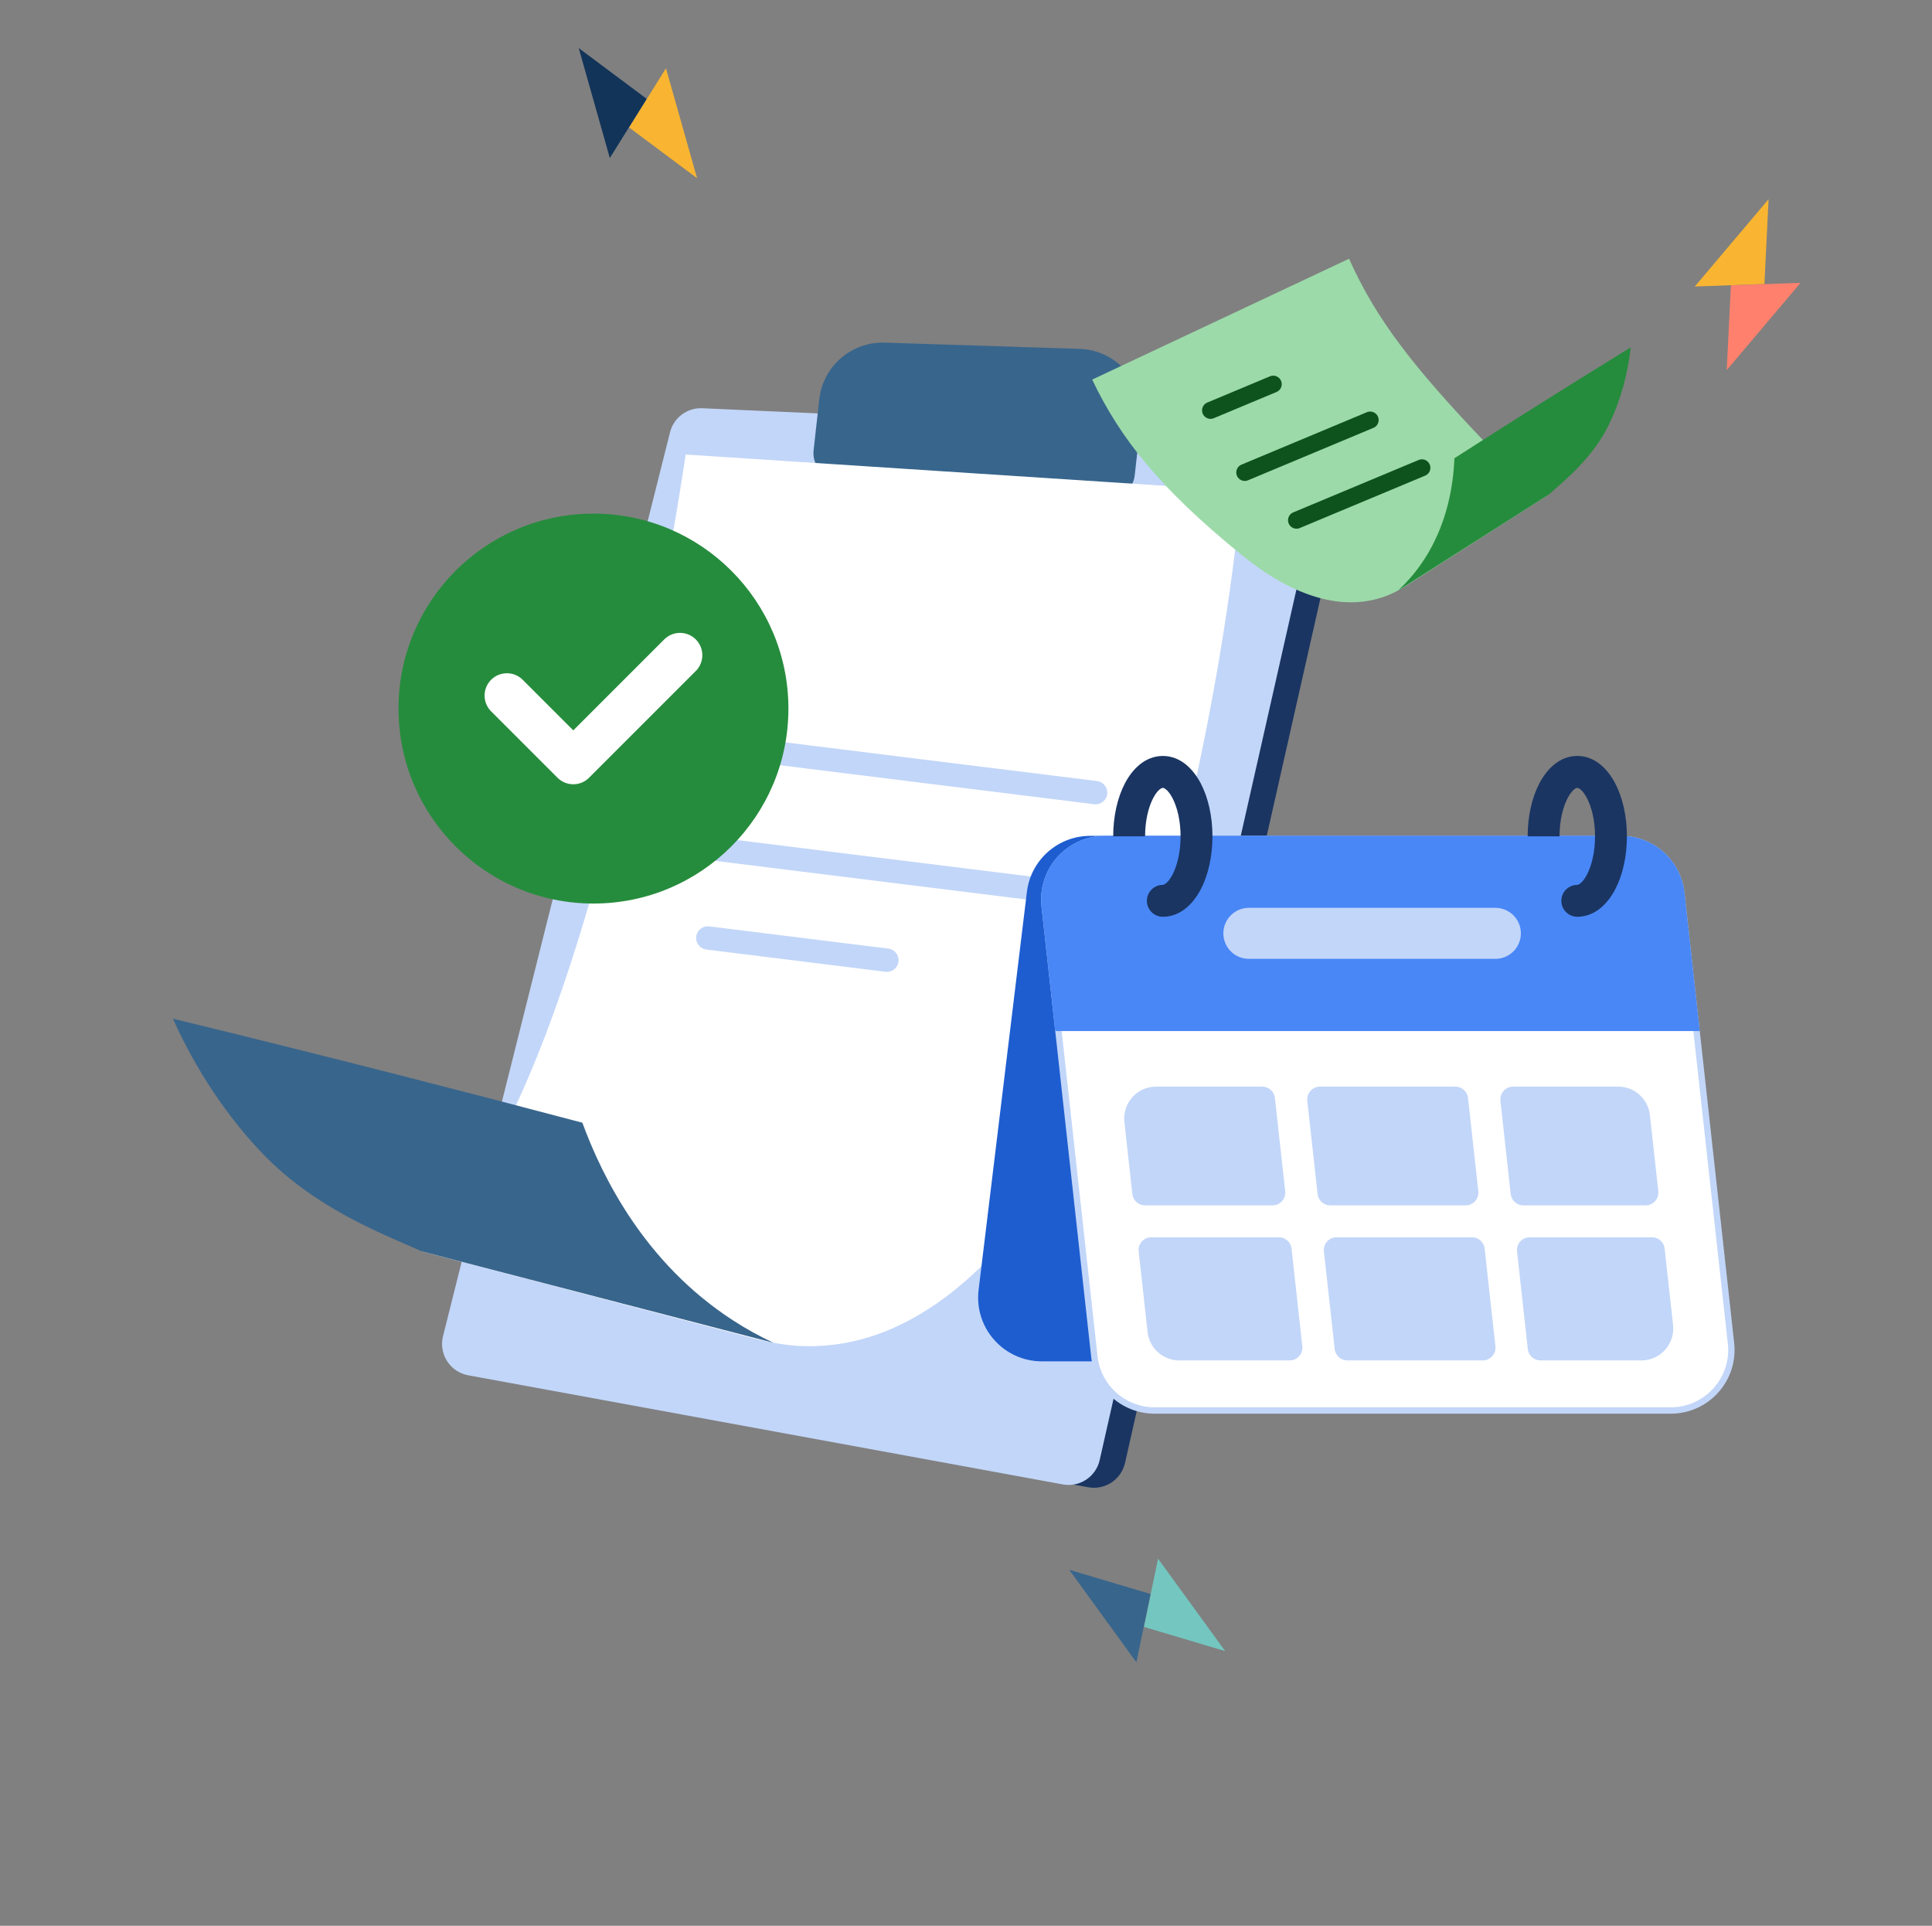<svg width="303" height="302" viewBox="0 0 303 302" fill="none" xmlns="http://www.w3.org/2000/svg">
<rect x="0" y="0" width="303" height="302" fill="#808080" stroke="none"/>
<path d="M206.753 68.604L114.127 64.462C111.753 64.356 109.633 65.935 109.054 68.239L73.454 209.977C72.751 212.779 74.561 215.592 77.401 216.113L170.662 233.226C173.3 233.71 175.85 232.026 176.441 229.41L211.406 74.702C212.093 71.663 209.865 68.744 206.753 68.604Z" fill="#1A3562"/>
<path d="M202.777 68.161L110.151 64.019C107.778 63.913 105.657 65.492 105.079 67.796L69.479 209.534C68.775 212.336 70.585 215.149 73.426 215.67L166.686 232.783C169.324 233.267 171.874 231.583 172.466 228.967L207.431 74.259C208.117 71.22 205.889 68.301 202.777 68.161Z" fill="#C2D6F9"/>
<path d="M128.49 62.62C129.068 57.435 133.534 53.566 138.747 53.732L169.316 54.708C175.147 54.894 179.581 60.012 178.935 65.811L177.962 74.539C177.725 76.673 175.844 78.239 173.702 78.086L131.288 75.053C129.023 74.891 127.347 72.877 127.598 70.62L128.49 62.62Z" fill="#38658C"/>
<path d="M129.593 210.991C149.048 209.369 161.874 189.598 165.443 184.085C183.499 156.235 192.863 99.278 194.669 76.962L107.534 71.278C104.444 92.112 94.93 144.278 80.365 174.466C75.593 184.36 70.09 191.679 66.24 196.267C83.402 200.761 100.555 205.257 117.717 209.752C121.523 210.743 125.011 211.378 129.593 210.991Z" fill="white"/>
<path d="M171.827 124.3L115.669 117.33" stroke="#C2D6F9" stroke-width="3.66" stroke-linecap="round"/>
<path d="M167.151 139.979L110.993 133.009" stroke="#C2D6F9" stroke-width="3.66" stroke-linecap="round"/>
<path d="M111.011 147.089L139.09 150.573" stroke="#C2D6F9" stroke-width="3.66" stroke-linecap="round"/>
<path d="M121.275 210.567C119.2 209.586 117.08 208.433 114.954 207.055C101.073 198.06 94.451 184.532 91.332 176.061C81.934 173.572 72.455 171.104 62.896 168.667C50.883 165.597 38.961 162.627 27.127 159.747C30.666 167.749 35.815 175.364 41.286 181.015C49.423 189.427 59.671 193.378 66.245 196.268L121.275 210.567Z" fill="#38658C"/>
<path d="M215.44 94.052C206.066 96.241 197.051 88.91 194.54 86.865C182.003 76.665 175.702 68.811 171.29 59.526L211.576 40.575C215.781 49.983 221.538 57.447 232.996 69.451C236.736 73.369 240.427 75.968 242.929 77.537C235.559 82.248 228.193 86.958 220.823 91.67C219.188 92.712 217.648 93.538 215.44 94.052Z" fill="#9CDAA9"/>
<path d="M219.284 92.591C220.109 91.816 220.929 90.954 221.717 89.985C226.865 83.66 227.92 76.309 228.099 71.862C232.131 69.269 236.203 66.674 240.318 64.081C245.489 60.819 250.632 57.617 255.747 54.471C255.3 58.763 254.039 63.116 252.329 66.597C249.788 71.777 245.579 75.185 242.933 77.538L219.284 92.591Z" fill="#268C3D"/>
<path d="M189.852 64.354L199.686 60.243" stroke="#0E531E" stroke-width="2.66" stroke-linecap="round"/>
<path d="M214.886 65.868L195.218 74.089" stroke="#0E531E" stroke-width="2.66" stroke-linecap="round"/>
<path d="M223.002 73.359L203.335 81.579" stroke="#0E531E" stroke-width="2.66" stroke-linecap="round"/>
<circle cx="93.074" cy="111.117" r="30.575" fill="#268C3D"/>
<path d="M79.499 109.076L89.909 119.486L106.647 102.748" stroke="white" stroke-width="7" stroke-linecap="round" stroke-linejoin="round"/>
<path d="M261.839 142.281C262.561 136.325 257.912 131.077 251.911 131.077H170.976C165.919 131.077 161.658 134.852 161.049 139.872L153.476 202.276C152.753 208.233 157.403 213.481 163.403 213.481H244.338C249.395 213.481 253.656 209.706 254.266 204.686L261.839 142.281Z" fill="#1D5DD0"/>
<path d="M163.838 142.119C163.217 136.494 167.621 131.577 173.281 131.577H254.241C259.085 131.577 263.153 135.221 263.684 140.035L271.477 210.648C272.097 216.273 267.693 221.19 262.034 221.19H181.073C176.23 221.19 172.162 217.547 171.631 212.732L163.838 142.119Z" fill="white" stroke="#C2D6F9"/>
<path fill-rule="evenodd" clip-rule="evenodd" d="M197.959 170.4C198.979 170.4 199.836 171.167 199.947 172.181L201.561 186.802C201.692 187.987 200.765 189.022 199.573 189.022H179.575C178.556 189.022 177.699 188.255 177.588 187.241L176.341 175.948C176.015 172.988 178.333 170.4 181.311 170.4H197.959ZM207.014 170.4C205.823 170.4 204.896 171.435 205.026 172.619L206.64 187.241C206.752 188.255 207.608 189.022 208.628 189.022H229.86C231.052 189.022 231.979 187.987 231.848 186.802L230.235 172.181C230.123 171.167 229.266 170.4 228.247 170.4H207.014ZM237.301 170.4C236.11 170.4 235.183 171.435 235.313 172.619L236.927 187.241C237.039 188.255 237.895 189.022 238.915 189.022H258.088C259.28 189.022 260.207 187.987 260.076 186.802L258.757 174.852C258.478 172.318 256.337 170.4 253.788 170.4H237.301ZM261.069 195.802C260.958 194.789 260.101 194.022 259.082 194.022H239.908C238.717 194.022 237.789 195.057 237.92 196.241L239.61 211.557C239.722 212.57 240.579 213.337 241.598 213.337H257.422C260.401 213.337 262.719 210.75 262.392 207.789L261.069 195.802ZM232.544 213.337C233.735 213.337 234.662 212.302 234.532 211.118L232.841 195.802C232.73 194.789 231.873 194.022 230.853 194.022H209.621C208.43 194.022 207.502 195.057 207.633 196.241L209.323 211.557C209.435 212.57 210.292 213.337 211.311 213.337H232.544ZM202.257 213.337C203.448 213.337 204.375 212.302 204.245 211.118L202.554 195.802C202.442 194.789 201.586 194.022 200.566 194.022H180.569C179.377 194.022 178.45 195.057 178.581 196.241L179.976 208.886C180.256 211.42 182.397 213.337 184.946 213.337H202.257Z" fill="#C2D6F9"/>
<path fill-rule="evenodd" clip-rule="evenodd" d="M266.576 161.69H165.494L163.34 142.174C162.686 136.253 167.322 131.077 173.279 131.077H254.24C259.338 131.077 263.621 134.912 264.18 139.98L266.576 161.69Z" fill="#4987F6"/>
<path d="M195.862 146.364H234.522" stroke="#C2D6F9" stroke-width="8" stroke-linecap="round" stroke-linejoin="round"/>
<path d="M247.369 138.766C245.989 138.766 244.869 139.886 244.869 141.266C244.869 142.647 245.989 143.766 247.369 143.766V138.766ZM250.152 131.157C250.152 133.629 249.623 135.743 248.889 137.148C248.092 138.672 247.429 138.766 247.369 138.766V143.766C250.227 143.766 252.205 141.597 253.32 139.463C254.498 137.209 255.152 134.268 255.152 131.157H250.152ZM244.587 131.157C244.587 128.685 245.116 126.571 245.85 125.166C246.647 123.642 247.31 123.547 247.369 123.547V118.547C244.511 118.547 242.534 120.716 241.418 122.851C240.241 125.105 239.587 128.046 239.587 131.157H244.587ZM247.369 123.547C247.429 123.547 248.092 123.642 248.889 125.166C249.623 126.571 250.152 128.685 250.152 131.157H255.152C255.152 128.046 254.498 125.105 253.32 122.851C252.205 120.716 250.227 118.547 247.369 118.547V123.547Z" fill="#1A3562"/>
<path d="M182.369 138.766C180.989 138.766 179.869 139.886 179.869 141.266C179.869 142.647 180.989 143.766 182.369 143.766V138.766ZM185.152 131.157C185.152 133.629 184.623 135.743 183.889 137.148C183.092 138.672 182.429 138.766 182.369 138.766V143.766C185.227 143.766 187.205 141.597 188.32 139.463C189.498 137.209 190.152 134.268 190.152 131.157H185.152ZM179.587 131.157C179.587 128.685 180.116 126.571 180.85 125.166C181.647 123.642 182.31 123.547 182.369 123.547V118.547C179.511 118.547 177.534 120.716 176.418 122.851C175.241 125.105 174.587 128.046 174.587 131.157H179.587ZM182.369 123.547C182.429 123.547 183.092 123.642 183.889 125.166C184.623 126.571 185.152 128.685 185.152 131.157H190.152C190.152 128.046 189.498 125.105 188.32 122.851C187.205 120.716 185.227 118.547 182.369 118.547V123.547Z" fill="#1A3562"/>
<path d="M276.718 44.536L277.371 31.238L265.795 44.93L276.718 44.536Z" fill="#F9B531"/>
<path d="M271.461 44.739L270.808 58.038L282.383 44.357L271.461 44.739Z" fill="#FF806D"/>
<path d="M98.658 19.985L109.322 27.946L104.446 10.706L98.658 19.985Z" fill="#F9B531"/>
<path d="M101.428 15.503L90.765 7.542L95.64 24.781L101.428 15.503Z" fill="#123459"/>
<path d="M179.392 255.126L192.15 258.921L181.621 244.429L179.392 255.126Z" fill="#74C6C0"/>
<path d="M180.45 249.968L167.692 246.174L178.221 260.677L180.45 249.968Z" fill="#38658C"/>
</svg>
